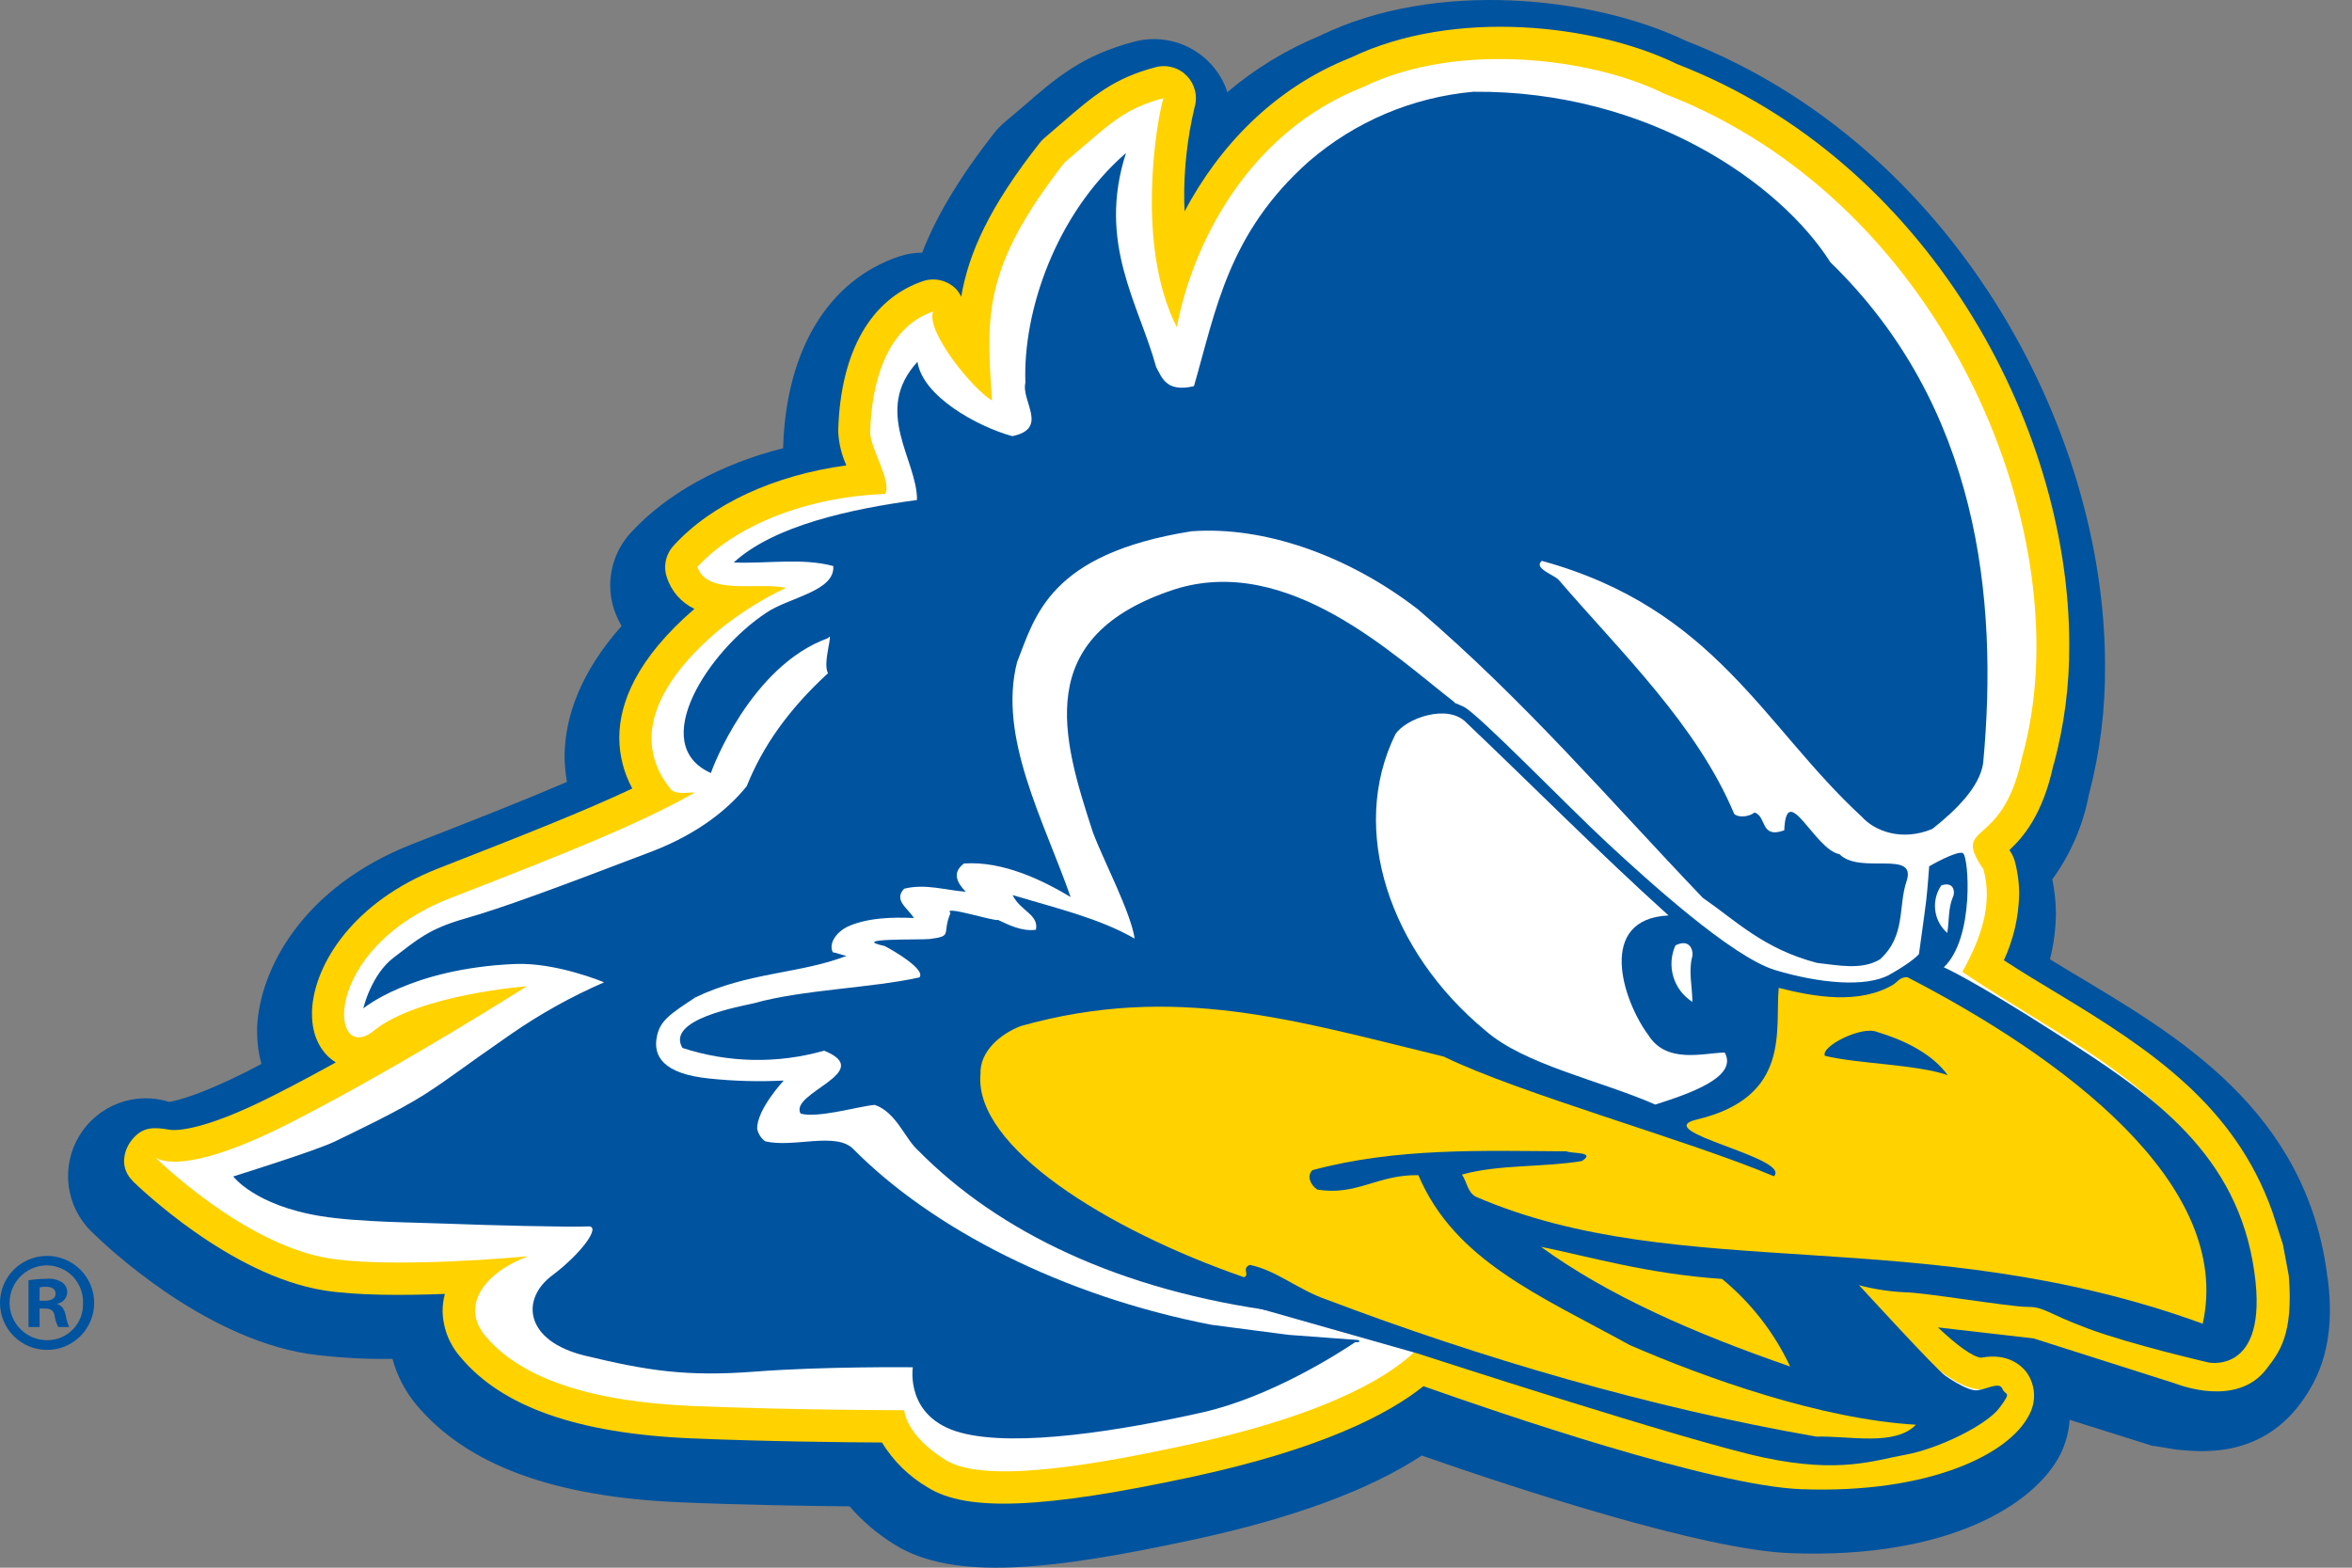 <?xml version="1.0" encoding="utf-8"?>
<svg xmlns="http://www.w3.org/2000/svg" width="108" height="72" viewBox="0 0 108 72" fill="none">
<rect x="0" y="0" width="108" height="72" fill="#808080" stroke="none"/>
<path d="M79.28 44.135L74.635 38.671L69.991 34.026L66.439 31.841C66.439 31.841 61.794 33.48 61.521 35.939C61.248 38.398 62.887 43.315 62.887 43.315L66.712 47.413L70.264 48.78L75.182 50.692L78.46 51.239L79.826 49.872L80.373 47.687L80.646 44.955L79.28 44.135Z" fill="white"/>
<path d="M60.617 1.637C60.702 1.599 60.784 1.558 60.871 1.523C60.789 1.544 60.702 1.583 60.617 1.637Z" fill="#00539F"/>
<path d="M35.96 20.541C35.96 20.519 35.96 20.5 35.96 20.478C35.957 20.44 35.957 20.401 35.96 20.363C35.965 20.421 35.96 20.489 35.96 20.541Z" fill="#00539F"/>
<path d="M4.284 56.645C4.882 57.23 9.254 61.391 14.119 62.175C15.413 62.352 16.718 62.431 18.023 62.41C18.232 63.183 18.605 63.901 19.116 64.516C21.441 67.284 25.4 68.748 31.228 68.997C34.143 69.12 37.102 69.166 39.011 69.183C39.608 69.871 40.306 70.464 41.082 70.94C43.784 72.631 48.328 72.106 54.787 70.716C59.374 69.729 62.885 68.429 65.286 66.85C69.701 68.391 78.225 71.191 82.225 71.333C89.481 71.606 93.427 69.076 94.588 66.833C94.846 66.328 94.998 65.774 95.033 65.208L98.844 66.407C98.858 66.391 99.912 66.576 99.937 66.576C100.852 66.656 103.68 67.066 105.617 64.478C106.459 63.353 107.281 61.681 106.882 58.686C106.882 58.722 106.882 58.653 106.882 58.686V58.738C105.959 50.943 99.861 47.504 95.153 44.679C94.801 44.468 94.47 44.266 94.131 44.059C94.307 43.36 94.399 42.642 94.405 41.922C94.397 41.406 94.342 40.892 94.238 40.387C95.081 39.227 95.656 37.894 95.921 36.485C95.921 36.526 95.902 36.567 95.891 36.605C95.907 36.548 95.921 36.491 95.935 36.433C96.434 34.516 96.678 32.541 96.659 30.559C96.659 19.582 89.626 6.634 77.406 1.872C73.146 -0.171 65.901 -0.944 60.622 1.637C59.075 2.273 57.637 3.148 56.36 4.23C56.077 3.374 55.478 2.659 54.686 2.228C53.894 1.797 52.968 1.684 52.096 1.911C49.697 2.536 48.486 3.58 46.956 4.916L46.137 5.607C45.949 5.768 45.778 5.946 45.626 6.14C43.987 8.244 42.965 9.995 42.347 11.604C41.982 11.606 41.62 11.666 41.274 11.782C38.044 12.874 36.113 16.052 35.962 20.489C35.962 20.521 35.962 20.554 35.962 20.584C33.102 21.308 30.616 22.658 28.955 24.478C28.354 25.137 28.02 25.998 28.02 26.89C28.02 27.275 28.083 27.657 28.206 28.021C28.298 28.273 28.41 28.517 28.542 28.751C26.681 30.846 25.925 32.912 25.925 34.761C25.929 35.147 25.966 35.532 26.034 35.911C24.19 36.706 21.919 37.603 18.931 38.767C13.876 40.75 11.936 44.531 11.808 47.148C11.808 47.247 11.808 47.345 11.808 47.444C11.809 47.924 11.875 48.402 12.005 48.864L11.319 49.222C9.232 50.269 8.166 50.542 7.77 50.607C7.006 50.366 6.183 50.389 5.433 50.672C4.684 50.956 4.051 51.483 3.638 52.169C3.224 52.855 3.053 53.66 3.152 54.456C3.252 55.251 3.616 55.989 4.185 56.552L4.216 56.58L4.284 56.645Z" fill="#00539F"/>
<path d="M38.487 19.754C38.487 19.754 38.487 19.735 38.487 19.724C38.486 19.71 38.486 19.696 38.487 19.683C38.486 19.706 38.486 19.73 38.487 19.754Z" fill="white"/>
<path d="M105.098 58.599C105.098 58.599 104.825 57.132 104.825 57.145L104.341 55.648C102.615 50.796 98.82 48.241 94.473 45.624C93.604 45.105 92.79 44.605 92.014 44.102C92.455 43.154 92.694 42.124 92.716 41.078C92.717 40.56 92.649 40.045 92.514 39.545C92.47 39.39 92.402 39.242 92.312 39.108C92.29 39.075 92.287 39.067 92.271 39.04C92.88 38.471 93.793 37.444 94.287 35.144L94.304 35.075V35.111C94.788 33.317 95.028 31.466 95.017 29.608C95.017 19.412 88.441 7.367 77.023 2.949C73.247 1.102 66.761 0.378 62.046 2.637C58.434 4.066 55.948 6.785 54.396 9.702C54.396 9.536 54.377 9.366 54.377 9.203C54.361 7.769 54.519 6.338 54.849 4.943C54.926 4.693 54.935 4.426 54.875 4.171C54.814 3.916 54.687 3.681 54.506 3.492C54.324 3.303 54.096 3.165 53.843 3.094C53.591 3.022 53.325 3.019 53.071 3.085C51.158 3.585 50.202 4.399 48.776 5.634L47.956 6.339C47.88 6.405 47.809 6.478 47.746 6.558C45.429 9.5 44.476 11.626 44.137 13.631C44.08 13.509 44.006 13.395 43.918 13.292C43.724 13.089 43.476 12.945 43.203 12.878C42.93 12.811 42.644 12.823 42.377 12.913C39.984 13.732 38.605 16.148 38.49 19.724C38.49 19.767 38.49 19.811 38.49 19.855C38.52 20.38 38.647 20.895 38.864 21.374C35.586 21.817 32.69 23.131 30.941 25.049C30.688 25.318 30.546 25.672 30.542 26.04C30.542 26.199 30.568 26.357 30.619 26.508C30.718 26.825 30.882 27.117 31.1 27.368C31.319 27.619 31.586 27.821 31.886 27.964C29.239 30.25 28.436 32.281 28.436 33.892C28.441 34.704 28.647 35.502 29.034 36.215C26.878 37.231 24.116 38.324 20.125 39.884C16.264 41.392 14.431 44.255 14.327 46.403C14.327 46.465 14.327 46.526 14.327 46.588C14.327 47.575 14.731 48.37 15.42 48.793C14.518 49.293 13.6 49.785 12.688 50.247C8.972 52.159 7.808 51.886 7.797 51.886H7.784C7.084 51.763 6.557 51.738 6.079 52.326C5.841 52.604 5.706 52.955 5.696 53.32C5.697 53.488 5.731 53.655 5.797 53.809C5.863 53.964 5.96 54.103 6.082 54.219V54.233C6.338 54.484 10.543 58.566 14.865 59.263C16.36 59.503 18.521 59.5 20.428 59.426C20.36 59.679 20.325 59.939 20.324 60.2C20.334 60.984 20.625 61.739 21.144 62.328C23.056 64.618 26.531 65.836 31.733 66.06C35.189 66.205 38.798 66.243 40.498 66.251C41.021 67.107 41.748 67.818 42.615 68.322C44.405 69.44 47.924 69.295 54.759 67.825C60.674 66.549 63.751 64.954 65.363 63.664C68.775 64.874 78.621 68.249 82.731 68.396C88.572 68.606 92.227 66.798 93.151 65.027C93.33 64.718 93.416 64.364 93.398 64.007C93.38 63.65 93.259 63.306 93.05 63.017C92.839 62.743 92.216 62.12 90.976 62.355C90.604 62.336 89.848 61.782 88.987 60.965L93.38 61.47L99.894 63.544C99.894 63.563 99.907 63.557 99.945 63.563C99.984 63.568 102.721 64.68 104.084 62.858C104.639 62.131 105.319 61.328 105.098 58.599Z" fill="#FFD200"/>
<path d="M77.485 43.149L76.141 42.072C76.141 42.072 74.258 42.813 74.193 43.012C74.127 43.212 73.709 45.897 73.709 45.897L74.529 47.78L75.602 48.853L77.619 49.525L78.627 49.594L79.433 49.258C79.757 48.941 80.033 48.578 80.252 48.181C80.452 47.711 80.722 47.711 80.722 47.173C80.722 46.635 80.788 45.427 80.788 45.427C80.788 45.427 77.955 43.955 77.485 43.149Z" fill="#00539F"/>
<path d="M61.961 2.667C61.983 2.661 62.004 2.653 62.024 2.643C62.039 2.637 62.054 2.63 62.068 2.621L61.961 2.667Z" fill="white"/>
<path d="M103.47 58.738C103.962 64.046 100.341 62.156 100.341 62.156L93.697 60.038L85.356 59.03C85.356 59.03 89.181 64.221 91.249 63.795C93.317 63.369 90.921 67.207 82.807 66.91C78.386 66.751 66.062 62.331 65.067 61.973C64.07 62.992 61.393 64.88 54.475 66.369C50.811 67.158 45.29 68.227 43.421 67.057C41.552 65.888 41.522 64.768 41.522 64.768C41.522 64.768 36.542 64.768 31.821 64.574C27.1 64.38 23.925 63.303 22.294 61.369C21.084 59.924 22.34 58.397 24.253 57.697C21.521 57.943 17.335 58.151 15.119 57.795C11.169 57.159 7.125 53.151 7.125 53.151C7.125 53.151 8.202 54.192 13.365 51.55C18.529 48.908 24.19 45.296 24.19 45.296C24.19 45.296 19.223 45.673 17.174 47.332C15.125 48.99 14.696 43.586 20.668 41.253C26.291 39.067 29.354 37.832 31.845 36.433C31.85 36.419 31.857 36.405 31.864 36.392C31.523 36.406 31.072 36.482 30.829 36.283C28.832 33.86 30.375 31.169 32.974 28.969C33.929 28.189 34.974 27.526 36.088 26.997C34.801 26.723 32.465 27.365 32.023 26.038C33.706 24.194 36.913 22.827 40.648 22.685C40.965 22.082 39.902 20.516 39.959 19.795C40.025 17.59 40.694 15.038 42.85 14.306C42.487 15.221 44.722 17.934 45.552 18.39C45.279 14.486 45.129 12.276 48.883 7.462C50.877 5.776 51.538 5.003 53.423 4.509C53.109 5.533 52.126 11.293 54.038 15.025C54.737 11.298 57.245 6.091 62.609 3.99C66.928 1.889 73.1 2.651 76.427 4.307C89.501 9.336 95.637 24.877 92.85 34.778C91.943 39.124 89.572 37.69 91.08 39.933C91.509 41.512 90.979 43.08 90.107 44.632C94.987 47.965 100.434 50.096 102.811 56.175C103.292 57.675 103.336 57.675 103.47 58.738Z" fill="white"/>
<path d="M63.775 46.17C63.775 46.17 60.617 42.138 60.223 35.687C59.83 29.237 66.543 32.136 67.212 32.461C67.882 32.786 71.985 37.032 73.799 38.712C75.613 40.392 79.512 43.955 81.528 44.559C83.545 45.162 85.695 45.364 86.771 44.761C87.848 44.157 88.115 43.818 88.115 43.818C88.115 43.818 88.389 41.87 88.451 41.332C88.514 40.794 88.585 39.785 88.585 39.785C88.585 39.785 89.861 39.048 90.132 39.182C90.402 39.316 90.678 43.08 89.257 44.425C89.257 44.425 90.533 44.971 94.5 47.515C98.467 50.058 102.497 52.689 103.437 57.932C104.377 63.175 101.421 62.577 101.421 62.577C101.421 62.577 97.869 61.757 95.91 61.03C93.951 60.304 93.894 60.022 93.088 60.022C92.282 60.022 88.315 59.35 87.443 59.35C86.742 59.316 86.046 59.208 85.367 59.028C85.367 59.028 88.919 62.913 89.323 63.181C89.323 63.181 90.345 63.913 90.804 63.852C91.263 63.792 91.812 63.448 91.946 63.784C92.08 64.12 92.416 63.852 91.812 64.659C91.208 65.465 88.987 66.541 87.509 66.809C86.031 67.076 84.484 67.683 80.99 66.942C77.496 66.202 65.13 62.172 65.13 62.172L54.97 59.285C54.97 59.285 46.227 56.596 43.815 53.236C41.402 49.875 39.716 46.919 41.058 46.179C42.399 45.438 48.708 41.676 59.674 45.037L62.496 45.17L63.775 46.17Z" fill="#00539F"/>
<path d="M66.8 32.261C62.472 33.024 61.084 35.674 61.12 36.963C60.915 39.149 62.325 44.34 65.199 46.843C58.5 45.419 53.115 42.824 43.298 45.67C40.394 47.37 42.331 50.605 43.547 52.389C46.336 56.14 52.385 58.399 58.732 60.243C51.429 59.285 45.844 56.577 42.162 52.84C41.547 52.293 41.164 51.091 40.167 50.744C39.378 50.82 37.558 51.364 36.763 51.146C36.217 50.195 40.257 49.233 37.842 48.255C35.71 48.863 33.444 48.819 31.337 48.129C30.553 46.804 34.036 46.217 34.638 46.072C36.823 45.452 40.042 45.378 42.219 44.889C42.528 44.528 40.979 43.627 40.615 43.447C38.916 43.078 42.293 43.173 42.689 43.127C43.782 42.985 43.235 42.908 43.645 41.933C43.252 41.548 45.664 42.329 45.831 42.25C46.273 42.458 46.924 42.796 47.569 42.701C47.708 41.993 46.853 41.846 46.498 41.111C48.517 41.714 50.47 42.171 52.101 43.108C51.932 41.914 50.645 39.463 50.189 38.242C48.762 33.87 47.364 29.226 53.918 27.073C59.133 25.407 64.027 30.119 66.8 32.261Z" fill="#00539F"/>
<path d="M66.294 48.526C69.799 50.236 77.542 52.367 81.457 54.023C82.277 53.173 75.687 51.957 77.906 51.419C82.277 50.386 81.496 47.272 81.676 45.37C83.332 45.793 85.367 46.14 86.924 45.228C87.137 45.099 87.233 44.867 87.585 44.881C94.689 48.55 102.571 54.356 101.145 60.795C88.271 56.099 77.187 59.036 67.761 54.96C67.379 54.744 67.362 54.279 67.13 53.946C68.832 53.471 70.772 53.624 72.63 53.326C73.316 52.889 72.193 52.992 71.928 52.878C68.119 52.853 64.106 52.703 60.262 53.744C59.989 54.017 60.185 54.438 60.486 54.632C62.294 54.938 63.256 53.935 65.13 53.973C66.789 57.891 70.685 59.492 74.837 61.776C78.343 63.303 83.64 65.183 87.976 65.434C87.014 66.437 84.905 65.937 83.411 65.981C75.794 64.659 67.974 62.364 60.945 59.697C59.62 59.249 58.631 58.35 57.393 58.093C56.989 58.26 57.412 58.558 57.12 58.659C50.811 56.473 44.719 52.662 45.022 49.334C44.981 48.282 45.943 47.482 46.874 47.124C53.934 45.135 59.48 46.873 66.294 48.526Z" fill="#FFD200"/>
<path d="M67.327 33.185C70.409 36.114 73.403 39.144 76.616 42.045C73.313 42.201 74.493 45.93 75.695 47.547C76.531 48.867 78.179 48.367 79.195 48.34C79.84 49.479 77.501 50.252 76.007 50.73C73.534 49.637 69.996 48.908 68.204 47.329C63.811 43.695 61.92 38.105 64.073 33.726C64.54 32.993 66.48 32.3 67.327 33.185Z" fill="white"/>
<path d="M77.692 43.985C77.534 44.654 77.706 45.296 77.712 46.015C77.291 45.748 76.981 45.339 76.838 44.862C76.695 44.386 76.729 43.873 76.933 43.419C77.657 43.059 77.785 43.752 77.692 43.985Z" fill="white"/>
<path d="M84.047 12.044C81.739 8.402 75.646 4.145 67.655 4.214C64.863 4.464 62.219 5.583 60.098 7.416C56.385 10.719 55.83 14.265 54.825 17.735C53.524 18.044 53.341 17.298 53.09 16.861C52.284 13.932 50.371 11.161 51.705 7.025C48.454 9.853 46.962 14.336 47.085 17.574C46.877 18.423 48.178 19.68 46.484 20.032C44.891 19.595 42.367 18.213 42.129 16.617C40.052 18.874 42.129 21.139 42.107 22.964C39.058 23.377 35.55 24.133 33.692 25.833C35.244 25.896 36.834 25.611 38.263 25.997C38.35 27.166 36.203 27.436 35.17 28.155C32.556 29.879 29.69 34.193 32.646 35.504C32.681 35.34 34.465 30.587 38.022 29.308C38.312 28.909 37.749 30.466 38.022 30.917C36.187 32.606 35.017 34.289 34.288 36.108C33.504 37.081 32.168 38.247 29.916 39.113C25.272 40.887 23.034 41.706 21.343 42.19C19.652 42.673 19.127 43.187 18.084 43.974C17.04 44.761 16.682 46.315 16.682 46.315C16.682 46.315 18.868 44.479 23.641 44.274C25.553 44.192 27.739 45.116 27.739 45.116C26.228 45.772 24.786 46.577 23.433 47.517C21.004 49.2 20.726 49.471 19.523 50.249C18.264 51.053 16.198 52.025 15.354 52.435C14.51 52.845 10.71 54.031 10.71 54.031C10.71 54.031 11.693 55.358 14.726 55.853C16.485 56.14 19.177 56.143 20.671 56.205C22.165 56.268 26.359 56.372 26.998 56.326C27.638 56.279 26.706 57.563 25.359 58.574C23.892 59.667 24.091 61.599 26.884 62.268C29.676 62.937 31.471 63.24 34.665 62.995C37.858 62.749 41.916 62.795 41.916 62.795C41.916 62.795 41.536 65.107 44.118 65.8C46.7 66.495 51.582 65.68 55.188 64.874C58.368 64.161 61.529 62.115 62.231 61.642C62.393 61.642 62.488 61.642 62.376 61.544L59.161 61.306L55.625 60.844C48.765 59.514 42.785 56.413 39.186 52.777C38.4 51.957 36.408 52.738 35.129 52.413C34.944 52.274 34.816 52.072 34.769 51.845C34.744 50.96 35.987 49.627 35.987 49.627C34.847 49.685 33.704 49.654 32.569 49.534C30.43 49.318 29.976 48.493 30.165 47.594C30.315 46.87 30.774 46.569 31.924 45.812C31.968 45.99 31.834 45.64 31.924 45.812C34.304 44.651 36.782 44.72 38.872 43.9C38.645 43.862 38.465 43.772 38.238 43.733C38.053 43.348 38.364 42.859 38.856 42.589C39.749 42.151 40.973 42.113 41.965 42.163C41.692 41.714 41.014 41.343 41.517 40.816C42.503 40.57 43.429 40.892 44.347 40.955C43.932 40.531 43.708 40.07 44.268 39.657C46.077 39.54 47.896 40.441 49.161 41.198C47.915 37.646 45.82 33.854 46.702 30.412C47.536 28.292 48.178 25.439 54.705 24.401C57.983 24.155 61.846 25.467 65.111 27.986C70.092 32.261 73.821 36.663 78.187 41.233C79.747 42.313 80.987 43.583 83.441 44.225C84.389 44.326 85.473 44.572 86.329 44.059C87.525 42.966 87.148 41.641 87.55 40.46C88.02 39.007 85.411 40.187 84.463 39.228C83.334 39.037 82.028 35.783 81.93 38.135C80.812 38.534 81.135 37.493 80.564 37.316C80.37 37.485 79.867 37.589 79.632 37.381C77.914 33.283 74.441 29.972 71.562 26.62C71.305 26.376 70.406 26.092 70.797 25.759C78.766 27.945 80.993 33.373 85.487 37.507C86.094 38.187 87.356 38.649 88.73 38.07C89.823 37.209 90.902 36.141 91.063 35.051C91.771 27.494 90.856 18.655 84.047 12.044Z" fill="#00539F"/>
<path d="M89.67 41.209C89.454 41.728 89.509 42.266 89.416 42.848C89.11 42.581 88.913 42.21 88.863 41.807C88.813 41.404 88.912 40.997 89.143 40.663C89.763 40.458 89.777 41.031 89.67 41.209Z" fill="white"/>
<path d="M89.432 49.375C87.943 48.875 85.288 48.861 83.796 48.49C83.588 48.066 85.49 47.091 86.198 47.397C87.643 47.834 88.793 48.49 89.432 49.375Z" fill="#00539F"/>
<path d="M79.072 58.738C80.401 59.829 81.47 61.203 82.2 62.76C77.805 61.243 73.851 59.511 70.756 57.263C72.87 57.686 75.649 58.511 79.072 58.738Z" fill="#FFD200"/>
<path d="M2.172 57.681C2.455 57.682 2.736 57.738 2.997 57.848C3.259 57.957 3.496 58.117 3.696 58.318C3.896 58.519 4.054 58.757 4.162 59.019C4.269 59.282 4.324 59.562 4.324 59.846C4.323 60.129 4.266 60.41 4.157 60.671C4.047 60.933 3.888 61.17 3.687 61.37C3.485 61.57 3.247 61.728 2.985 61.836C2.723 61.943 2.442 61.998 2.158 61.997C1.586 61.997 1.037 61.77 0.632 61.365C0.227 60.961 0 60.411 0 59.839C0 59.267 0.227 58.718 0.632 58.313C1.037 57.908 1.586 57.681 2.158 57.681H2.172ZM2.145 58.115C1.689 58.119 1.253 58.303 0.934 58.628C0.614 58.953 0.436 59.392 0.44 59.847C0.443 60.303 0.628 60.739 0.953 61.058C1.278 61.378 1.716 61.556 2.172 61.552C2.393 61.552 2.612 61.508 2.815 61.421C3.018 61.335 3.202 61.208 3.355 61.049C3.508 60.89 3.627 60.701 3.706 60.495C3.784 60.288 3.82 60.068 3.811 59.847C3.819 59.624 3.783 59.402 3.703 59.193C3.624 58.985 3.504 58.794 3.35 58.633C3.196 58.471 3.011 58.342 2.806 58.254C2.602 58.165 2.381 58.117 2.158 58.115H2.145ZM1.817 60.948H1.309V58.798C1.58 58.757 1.854 58.735 2.128 58.733C2.385 58.705 2.644 58.765 2.863 58.902C2.935 58.954 2.993 59.024 3.032 59.104C3.071 59.184 3.09 59.272 3.087 59.361C3.081 59.484 3.034 59.601 2.953 59.694C2.873 59.786 2.763 59.849 2.642 59.872V59.899C2.85 59.965 2.956 60.134 3.022 60.424C3.049 60.605 3.102 60.781 3.177 60.948H2.675C2.59 60.784 2.533 60.607 2.505 60.424C2.467 60.2 2.336 60.096 2.06 60.096H1.817V60.948ZM1.817 59.741H2.055C2.328 59.741 2.552 59.651 2.552 59.426C2.552 59.203 2.407 59.099 2.093 59.099C2.001 59.097 1.909 59.106 1.82 59.126L1.817 59.741Z" fill="#00539F"/>
</svg>